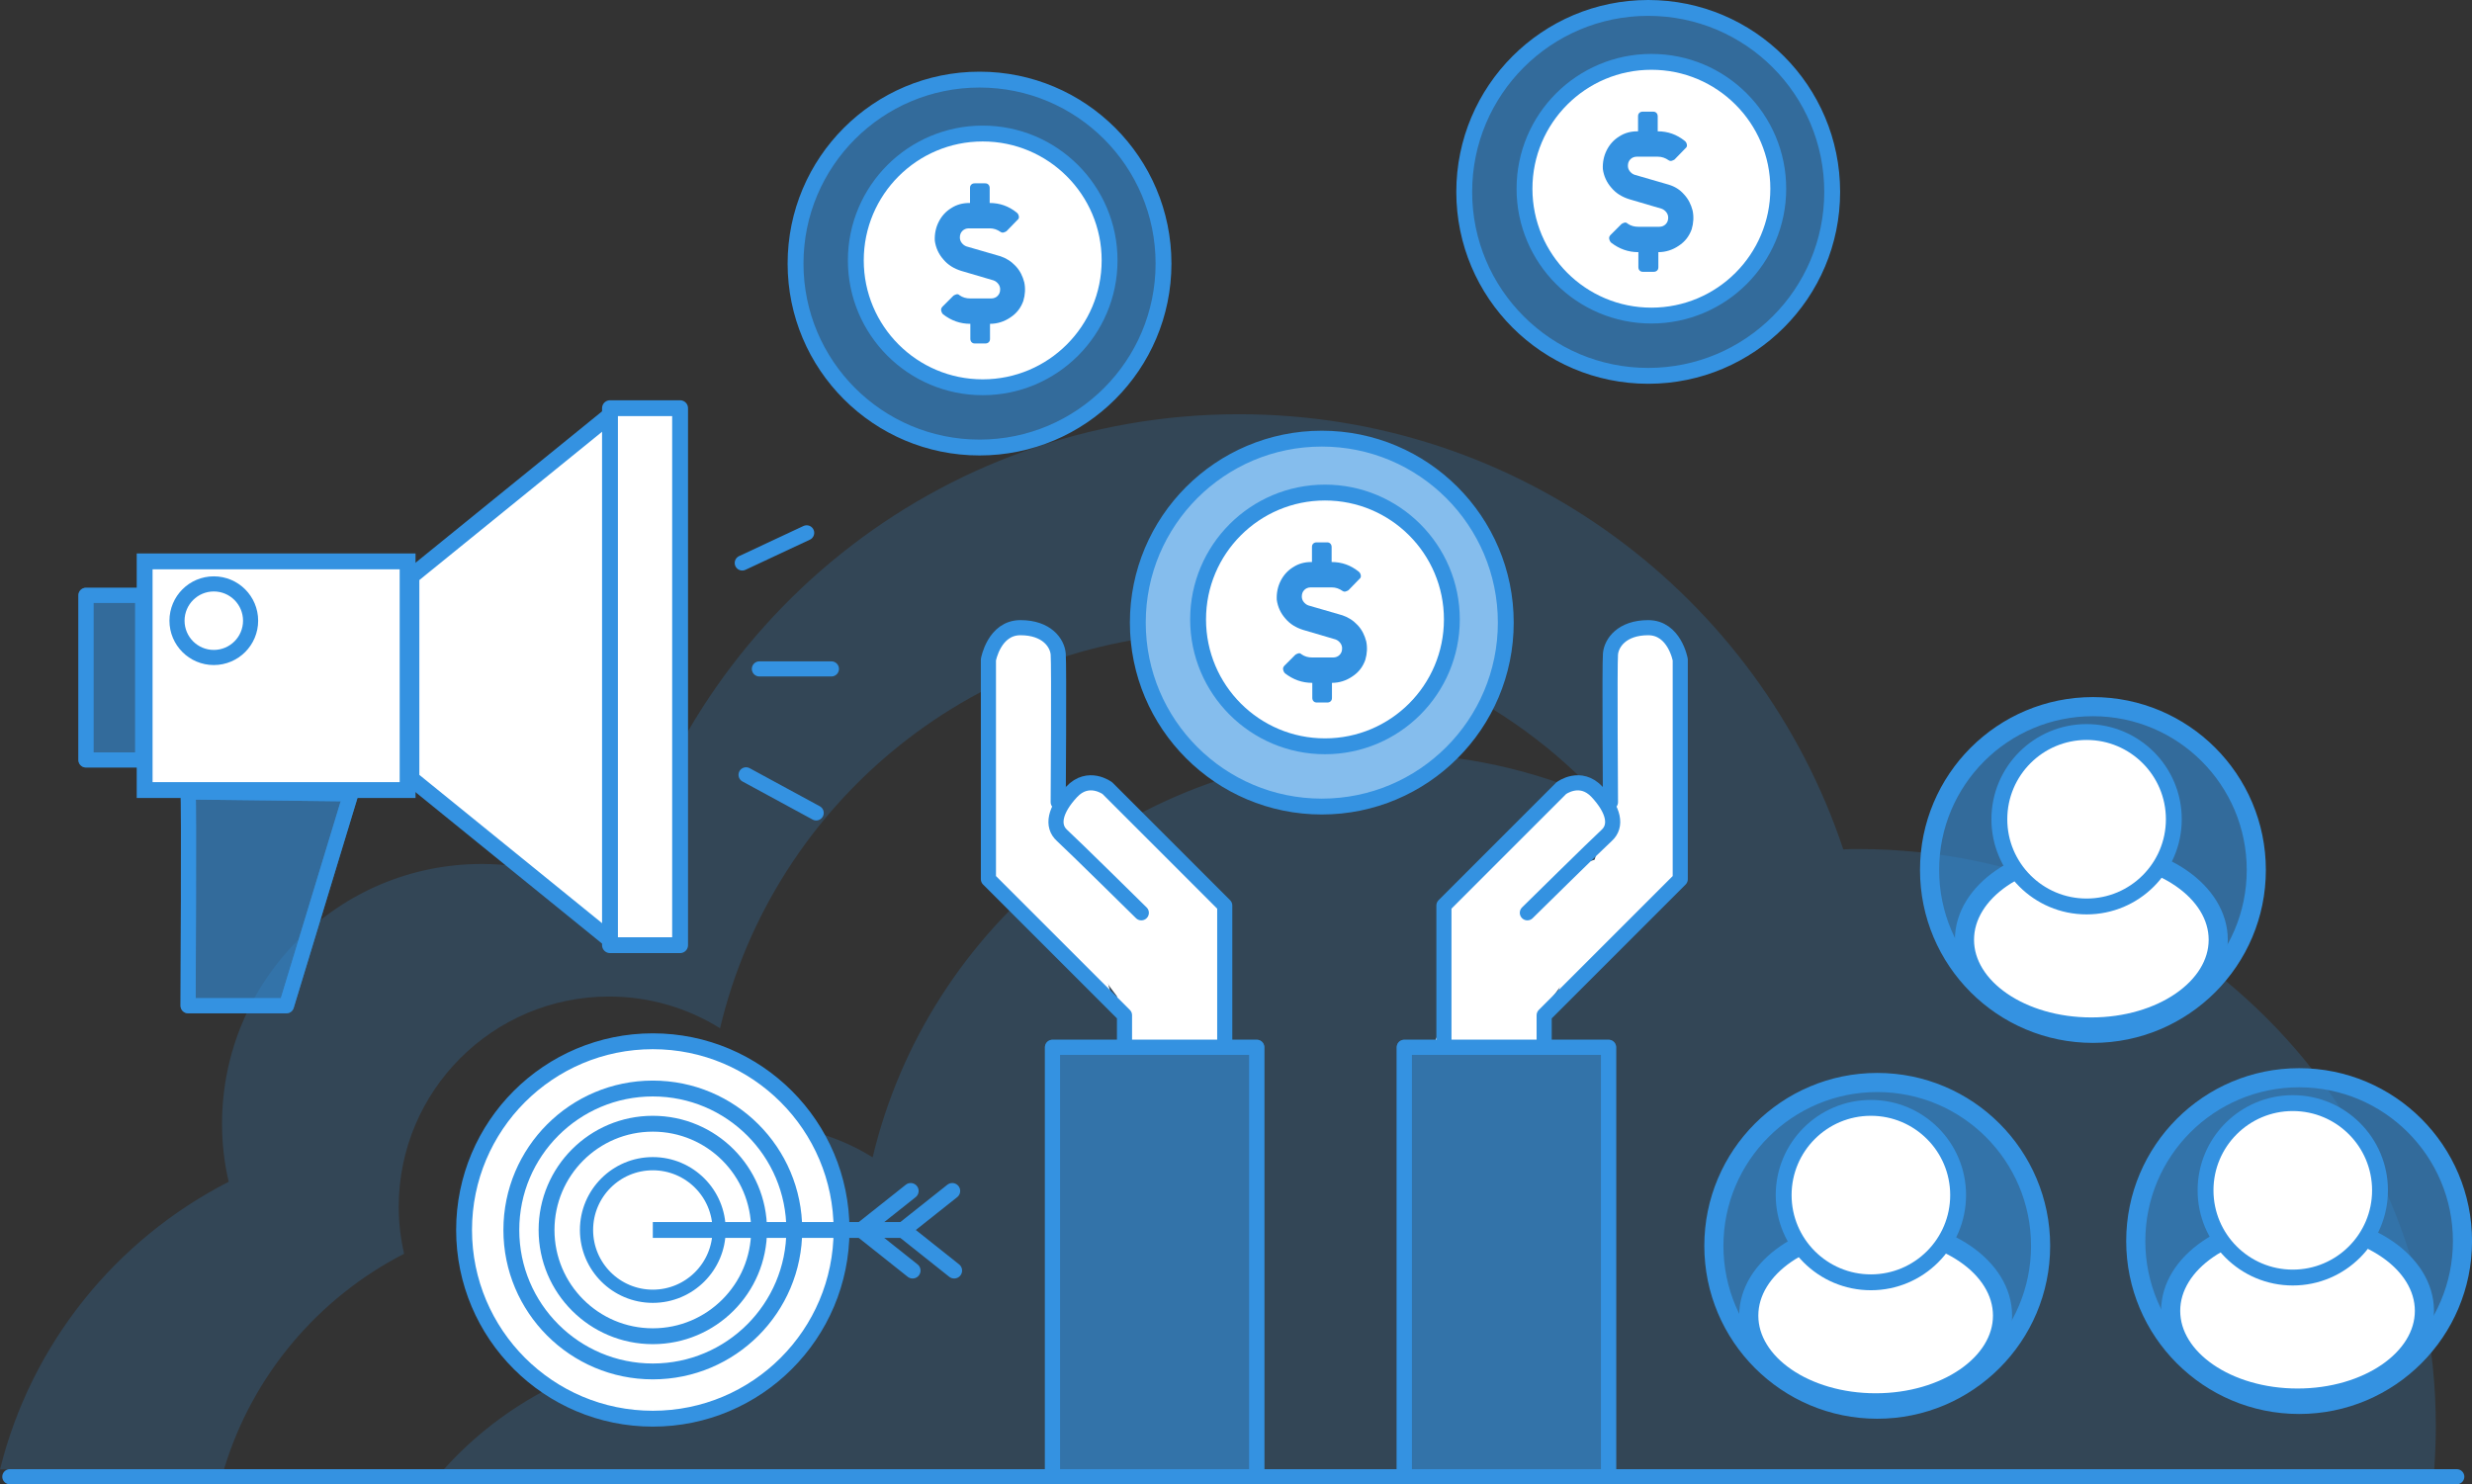 <?xml version="1.0" encoding="utf-8"?>
<!-- Generator: Adobe Illustrator 23.0.0, SVG Export Plug-In . SVG Version: 6.00 Build 0)  -->
<svg version="1.1" id="Layer_2" xmlns="http://www.w3.org/2000/svg" xmlns:xlink="http://www.w3.org/1999/xlink" x="0px" y="0px"
	 viewBox="0 0 779.3 468" style="enable-background:new 0 0 779.3 468;" xml:space="preserve">
<rect x="0" y="0" width="779.3" height="468" fill="#333333" stroke="none"/>
<style type="text/css">
	
		.st0{opacity:0.6;fill:#3492E1;stroke:#3492E1;stroke-width:4.767;stroke-linecap:round;stroke-linejoin:round;stroke-miterlimit:10;}
	.st1{fill:none;stroke:#3492E1;stroke-width:4.767;stroke-linecap:round;stroke-linejoin:round;stroke-miterlimit:10;}
	.st2{opacity:0.2;fill:#3492E1;}
	.st3{opacity:0.6;fill:#3492E1;}
	.st4{fill:none;stroke:#3492E1;stroke-width:5;stroke-miterlimit:10;}
	.st5{fill:#FFFFFF;stroke:#3492E1;stroke-width:5;stroke-miterlimit:10;}
	.st6{fill:#3492E1;}
	.st7{fill:#FFFFFF;}
	.st8{fill:#FFFFFF;stroke:#3492E1;stroke-width:6.03;stroke-linecap:round;stroke-linejoin:round;}
	.st9{fill:#FFFFFF;stroke:#3492E1;stroke-width:5;stroke-linecap:round;stroke-linejoin:round;}
	.st10{fill:none;stroke:#3492E1;stroke-width:6.03;stroke-linecap:round;stroke-linejoin:round;}
	.st11{fill:none;stroke:#3492E1;stroke-width:4.163;stroke-miterlimit:10;}
	.st12{fill:none;stroke:#3492E1;stroke-width:5;stroke-linecap:round;stroke-miterlimit:10;}
	.st13{fill:#FFFFFF;stroke:#3492E1;stroke-width:5;stroke-linecap:round;stroke-linejoin:round;stroke-miterlimit:10;}
	.st14{fill:#FFFFFF;stroke:#3492E1;stroke-width:4.767;stroke-linecap:round;stroke-linejoin:round;stroke-miterlimit:10;}
</style>
<rect x="27.1" y="187.7" class="st0" width="17.9" height="51.9"/>
<rect x="27.1" y="187.7" class="st1" width="17.9" height="51.9"/>
<g>
	<path class="st2" d="M0,463.3h70.6c8.9-29.6,29.7-54.1,56.8-68c-1.1-4.8-1.7-9.7-1.7-14.8c0-36.6,29.7-66.3,66.3-66.3
		c12.9,0,24.9,3.7,35,10c17-71.6,81.4-124.8,158.2-124.8c47.6,0,90.4,20.4,120.1,53c-20.9-9.5-44.2-14.9-68.7-14.9
		c-78.4,0-144.1,54.4-161.5,127.4c-10.4-6.5-22.6-10.2-35.8-10.2c-37.4,0-67.7,30.3-67.7,67.7c0,5.2,0.6,10.3,1.7,15.2
		c-12.7,6.5-24,15.2-33.4,25.7h627.5c0.3-4.5,0.5-9.1,0.5-13.6c0-100.5-81.5-182-182-182c-1.6,0-3.2,0-4.8,0.1
		C554.5,188,479.3,130.6,390.6,130.6c-94.9,0-174.4,65.8-195.4,154.2c-12.6-7.8-27.4-12.4-43.3-12.4c-45.3,0-81.9,36.7-81.9,81.9
		c0,6.3,0.7,12.4,2.1,18.3C36.5,390.8,9.8,423.7,0,463.3z"/>
	<g>
		<g>
			<circle class="st3" cx="308.8" cy="83.1" r="58"/>
			<circle class="st4" cx="308.8" cy="83.1" r="58"/>
			<circle class="st5" cx="309.8" cy="82.1" r="40"/>
		</g>
		<g>
			<path class="st6" d="M320.2,83.9c1.4,1.5,2.2,3.2,2.7,5.1c0.4,1.9,0.3,3.9-0.3,5.9c-0.8,2.2-2.1,3.9-4.1,5.2
				c-1.9,1.3-4.1,2-6.4,2v4.7c0,0.5-0.1,0.8-0.4,1.1c-0.3,0.3-0.7,0.4-1.1,0.4h-3.2c-0.5,0-0.8-0.1-1.1-0.4s-0.4-0.7-0.4-1.1v-4.7
				c-3.2,0-6-1-8.6-3c-0.3-0.3-0.5-0.7-0.6-1.2c-0.1-0.5,0.1-0.9,0.5-1.3l3.4-3.4c0.3-0.2,0.6-0.3,0.9-0.4c0.4-0.1,0.7,0,1,0.3
				c1,0.7,2.1,1,3.4,1h6.6c0.8,0,1.5-0.3,2-0.8c0.6-0.6,0.8-1.3,0.8-2.1c0-0.6-0.2-1.2-0.6-1.7c-0.4-0.5-0.9-0.9-1.5-1.1l-10.2-3
				c-2.2-0.7-4.1-1.8-5.6-3.6c-1.5-1.7-2.4-3.7-2.7-5.9c-0.1-2.1,0.3-4.1,1.2-5.9c0.9-1.8,2.2-3.3,4-4.4c1.7-1.1,3.6-1.6,5.7-1.6
				h0.2v-4.7c0-0.5,0.1-0.8,0.4-1.1s0.7-0.4,1.1-0.4h3.2c0.5,0,0.8,0.1,1.1,0.4c0.3,0.3,0.4,0.7,0.4,1.1v4.7c3.2,0,6,1,8.5,3
				c0.4,0.3,0.6,0.7,0.7,1.2c0.1,0.5-0.1,0.9-0.5,1.2l-3.4,3.5c-0.3,0.2-0.6,0.3-0.9,0.4c-0.4,0.1-0.7,0-1-0.2
				c-1-0.7-2.1-1.1-3.4-1.1h-6.6c-0.8,0-1.5,0.3-2,0.8c-0.6,0.6-0.8,1.3-0.8,2.1c0,0.6,0.2,1.2,0.6,1.7c0.4,0.5,0.9,0.9,1.5,1.1
				l10.7,3.1C317.2,81.4,318.8,82.4,320.2,83.9z"/>
		</g>
	</g>
	<g>
		<g>
			<circle class="st7" cx="416.7" cy="196.3" r="58"/>
			<circle class="st3" cx="416.7" cy="196.3" r="58"/>
			<circle class="st4" cx="416.7" cy="196.3" r="58"/>
			<circle class="st5" cx="417.7" cy="195.3" r="40"/>
		</g>
		<g>
			<path class="st6" d="M428,197.1c1.4,1.5,2.2,3.2,2.7,5.1c0.4,1.9,0.3,3.9-0.3,5.9c-0.8,2.2-2.1,3.9-4.1,5.2c-1.9,1.3-4.1,2-6.4,2
				v4.7c0,0.5-0.1,0.8-0.4,1.1c-0.3,0.3-0.7,0.4-1.1,0.4h-3.2c-0.5,0-0.8-0.1-1.1-0.4s-0.4-0.7-0.4-1.1v-4.7c-3.2,0-6-1-8.6-3
				c-0.3-0.3-0.5-0.7-0.6-1.2c-0.1-0.5,0.1-0.9,0.5-1.3l3.4-3.4c0.3-0.2,0.6-0.3,0.9-0.4c0.4-0.1,0.7,0,1,0.3c1,0.7,2.1,1,3.4,1h6.6
				c0.8,0,1.5-0.3,2-0.8c0.6-0.6,0.8-1.3,0.8-2.1c0-0.6-0.2-1.2-0.6-1.7c-0.4-0.5-0.9-0.9-1.5-1.1l-10.2-3c-2.2-0.7-4.1-1.8-5.6-3.6
				c-1.5-1.7-2.4-3.7-2.7-5.9c-0.1-2.1,0.3-4.1,1.2-5.9c0.9-1.8,2.2-3.3,4-4.4c1.7-1.1,3.6-1.6,5.7-1.6h0.2v-4.7
				c0-0.5,0.1-0.8,0.4-1.1s0.7-0.4,1.1-0.4h3.2c0.5,0,0.8,0.1,1.1,0.4c0.3,0.3,0.4,0.7,0.4,1.1v4.7c3.2,0,6,1,8.5,3
				c0.4,0.3,0.6,0.7,0.7,1.2c0.1,0.5-0.1,0.9-0.5,1.2l-3.4,3.5c-0.3,0.2-0.6,0.3-0.9,0.4c-0.4,0.1-0.7,0-1-0.2
				c-1-0.7-2.1-1.1-3.4-1.1h-6.6c-0.8,0-1.5,0.3-2,0.8c-0.6,0.6-0.8,1.3-0.8,2.1c0,0.6,0.2,1.2,0.6,1.7c0.4,0.5,0.9,0.9,1.5,1.1
				l10.7,3.1C425,194.6,426.6,195.6,428,197.1z"/>
		</g>
	</g>
	<g>
		<g>
			<circle class="st3" cx="519.6" cy="60.5" r="58"/>
			<circle class="st4" cx="519.6" cy="60.5" r="58"/>
			<circle class="st5" cx="520.6" cy="59.5" r="40"/>
		</g>
		<g>
			<path class="st6" d="M530.9,61.3c1.4,1.5,2.2,3.2,2.7,5.1c0.4,1.9,0.3,3.9-0.3,5.9c-0.8,2.2-2.1,3.9-4.1,5.2
				c-1.9,1.3-4.1,2-6.4,2v4.7c0,0.5-0.1,0.8-0.4,1.1c-0.3,0.3-0.7,0.4-1.1,0.4H518c-0.5,0-0.8-0.1-1.1-0.4s-0.4-0.7-0.4-1.1v-4.7
				c-3.2,0-6-1-8.6-3c-0.3-0.3-0.5-0.7-0.6-1.2c-0.1-0.5,0.1-0.9,0.5-1.3l3.4-3.4c0.3-0.2,0.6-0.3,0.9-0.4c0.4-0.1,0.7,0,1,0.3
				c1,0.7,2.1,1,3.4,1h6.6c0.8,0,1.5-0.3,2-0.8c0.6-0.6,0.8-1.3,0.8-2.1c0-0.6-0.2-1.2-0.6-1.7c-0.4-0.5-0.9-0.9-1.5-1.1l-10.2-3
				c-2.2-0.7-4.1-1.8-5.6-3.6c-1.5-1.7-2.4-3.7-2.7-5.9c-0.1-2.1,0.3-4.1,1.2-5.9c0.9-1.8,2.2-3.3,4-4.4c1.7-1.1,3.6-1.6,5.7-1.6
				h0.2v-4.7c0-0.5,0.1-0.8,0.4-1.1s0.7-0.4,1.1-0.4h3.2c0.5,0,0.8,0.1,1.1,0.4c0.3,0.3,0.4,0.7,0.4,1.1v4.7c3.2,0,6,1,8.5,3
				c0.4,0.3,0.6,0.7,0.7,1.2c0.1,0.5-0.1,0.9-0.5,1.2l-3.4,3.5c-0.3,0.2-0.6,0.3-0.9,0.4c-0.4,0.1-0.7,0-1-0.2
				c-1-0.7-2.1-1.1-3.4-1.1h-6.6c-0.8,0-1.5,0.3-2,0.8c-0.6,0.6-0.8,1.3-0.8,2.1c0,0.6,0.2,1.2,0.6,1.7c0.4,0.5,0.9,0.9,1.5,1.1
				l10.7,3.1C528,58.8,529.6,59.8,530.9,61.3z"/>
		</g>
	</g>
	<g>
		<circle class="st3" cx="591.8" cy="392.8" r="51.5"/>
		<ellipse class="st8" cx="591.3" cy="414.8" rx="40" ry="27.5"/>
		<circle class="st9" cx="589.8" cy="376.8" r="27.5"/>
		<circle class="st10" cx="591.8" cy="392.8" r="51.5"/>
	</g>
	<g>
		<circle class="st3" cx="659.8" cy="274.3" r="51.5"/>
		<ellipse class="st8" cx="659.3" cy="296.3" rx="40" ry="27.5"/>
		<circle class="st9" cx="657.8" cy="258.3" r="27.5"/>
		<circle class="st10" cx="659.8" cy="274.3" r="51.5"/>
	</g>
	<g>
		<circle class="st3" cx="724.8" cy="391.3" r="51.5"/>
		<ellipse class="st8" cx="724.3" cy="413.3" rx="40" ry="27.5"/>
		<circle class="st9" cx="722.8" cy="375.3" r="27.5"/>
		<circle class="st10" cx="724.8" cy="391.3" r="51.5"/>
	</g>
	<g>
		<circle class="st5" cx="205.8" cy="387.8" r="59.5"/>
		<circle class="st4" cx="205.8" cy="387.8" r="44.6"/>
		<circle class="st4" cx="205.8" cy="387.8" r="33.5"/>
		<circle class="st11" cx="205.8" cy="387.8" r="20.9"/>
	</g>
	<polyline class="st5" points="287.8,387.8 271.6,387.8 205.8,387.8 	"/>
	<path class="st5" d="M287.1,375.5"/>
	<polyline class="st12" points="287.7,400.6 271.6,387.8 287.1,375.5 	"/>
	<polyline class="st12" points="300.8,400.6 284.7,387.8 300.2,375.5 	"/>
	<rect x="45.6" y="177" class="st5" width="82.9" height="72.1"/>
	<polygon class="st13" points="129.7,245.5 192.9,296.8 192.9,130.4 129.7,181.7 	"/>
	<rect x="192.3" y="128.7" class="st13" width="22.1" height="169.3"/>
	<path class="st0" d="M59.3,249.7c0.3,1.8,0,67.4,0,67.4h31l20.3-66.8L59.3,249.7z"/>
	<path class="st1" d="M59.3,249.7c0.3,1.8,0,67.4,0,67.4h31l20.3-66.8L59.3,249.7z"/>
	<circle class="st1" cx="67.4" cy="195.7" r="11.6"/>
	<line class="st1" x1="235.2" y1="244.3" x2="257.3" y2="256.3"/>
	<line class="st1" x1="239.4" y1="210.9" x2="262.1" y2="210.9"/>
	<line class="st1" x1="234" y1="177.5" x2="254.3" y2="168"/>
	<path class="st7" d="M328.2,266.4l39.4,11.9l21.5,52.8c0,0-38.2,1.6-37-0.2c1.2-1.8,0-16.8,0-16.8L333,288.5L328.2,266.4z"/>
	<path class="st7" d="M512.2,268.2l-39.4,11.9l-21.5,50.8c0,0,38.2,0.6,37-1.2c-1.2-1.8,0-13.8,0-13.8l19.1-25.6L512.2,268.2z"/>
	<g>
		<rect x="331.8" y="330.2" class="st0" width="64.4" height="135.4"/>
		<rect x="331.8" y="330.2" class="st1" width="64.4" height="135.4"/>
	</g>
	<g>
		<rect x="442.7" y="330.2" class="st0" width="64.4" height="135.4"/>
		<rect x="442.7" y="330.2" class="st1" width="64.4" height="135.4"/>
	</g>
	<g>
		<path class="st14" d="M354.5,329v-8.9l-42.9-42.9V208c0,0,1.8-10.1,10.1-10.1c8.3,0,11.6,4.8,11.9,8.3s0,46.7,0,46.7"/>
		<path class="st14" d="M386.1,329v-43.5l-37-37c0,0-6-4.5-11.3,1.2s-6.3,10.7-3,13.7c3.3,3,25,24.4,25,24.4"/>
	</g>
	<g>
		<path class="st14" d="M486.8,329v-8.9l42.9-42.9V208c0,0-1.8-10.1-10.1-10.1c-8.3,0-11.6,4.8-11.9,8.3c-0.3,3.6,0,46.7,0,46.7"/>
		<path class="st14" d="M455.2,329v-43.5l37-37c0,0,6-4.5,11.3,1.2s6.3,10.7,3,13.7c-3.3,3-25,24.4-25,24.4"/>
	</g>
	<line class="st14" x1="3.1" y1="465.6" x2="774.5" y2="465.6"/>
</g>
</svg>
